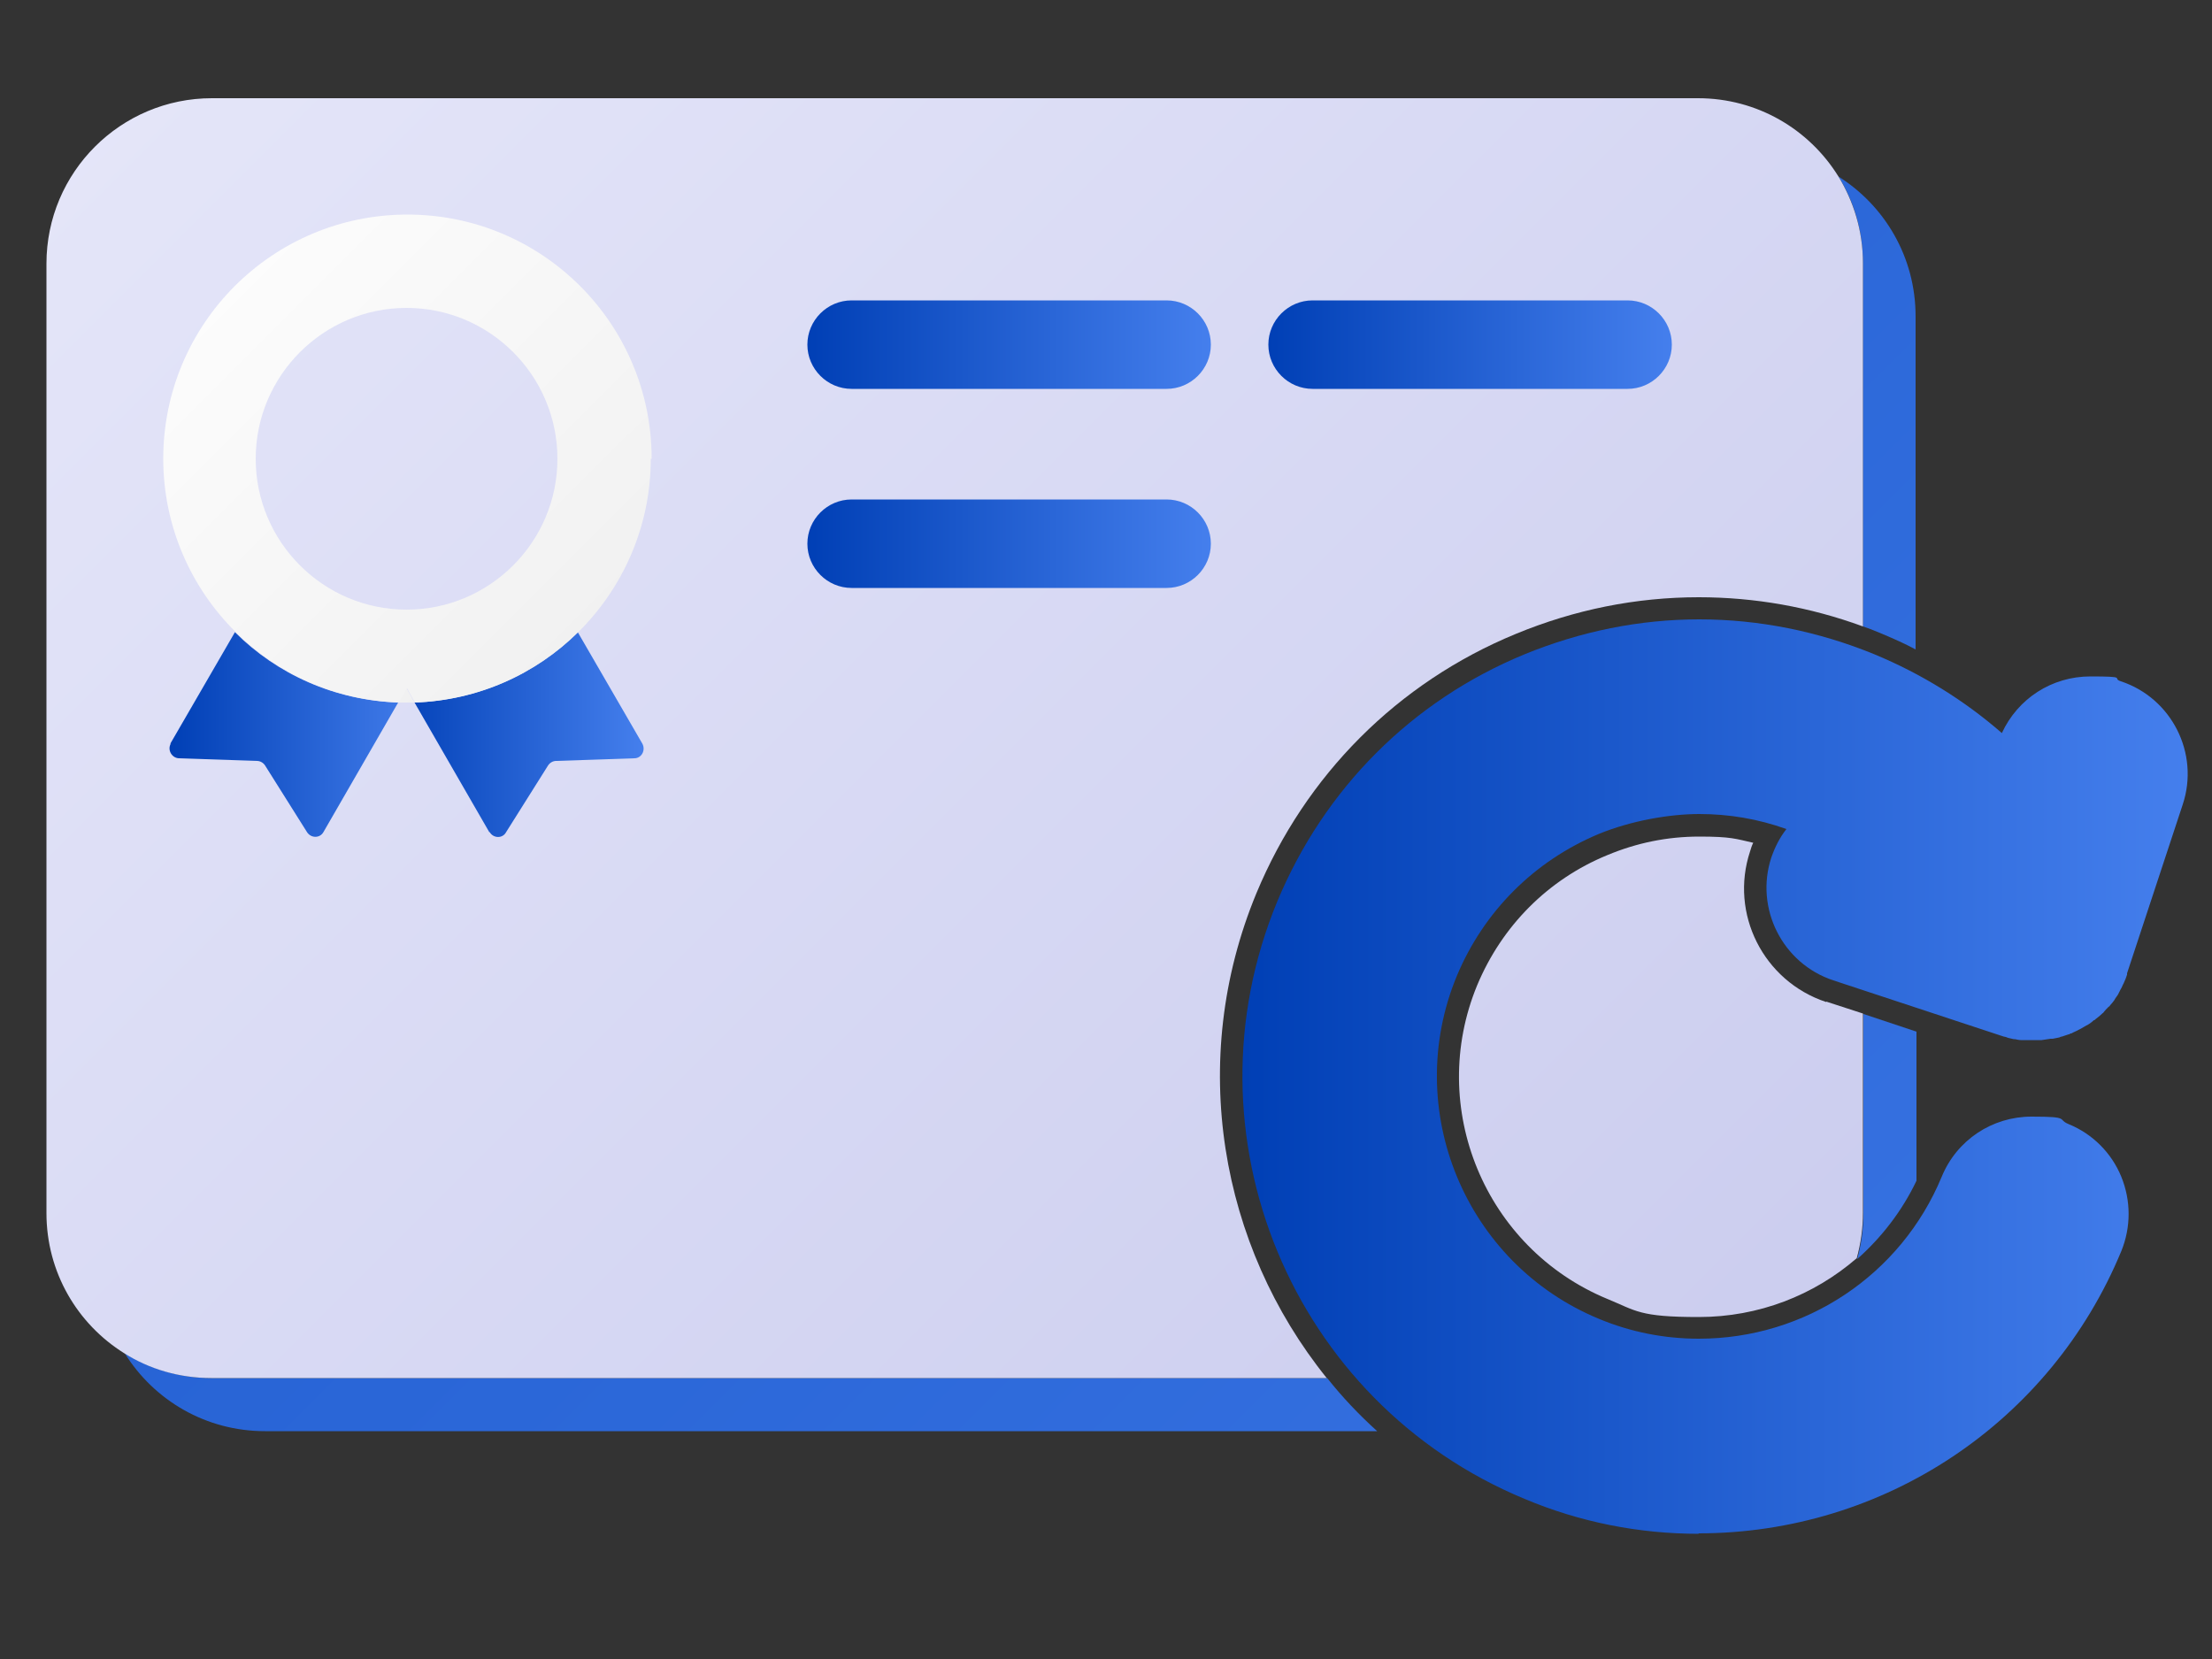 <?xml version="1.0" encoding="UTF-8"?>
<svg xmlns="http://www.w3.org/2000/svg" xmlns:xlink="http://www.w3.org/1999/xlink" id="_レイヤー_1" data-name=" レイヤー 1" width="500" height="375" version="1.1" viewBox="0 0 500 375">
  <rect x="0" y="0" width="500" height="375" fill="#333333" stroke="none"/>
  <defs>
    <style>
      .cls-1 {
        fill: url(#_名称未設定グラデーション_2);
      }

      .cls-1, .cls-2, .cls-3, .cls-4, .cls-5, .cls-6, .cls-7, .cls-8, .cls-9, .cls-10, .cls-11 {
        stroke-width: 0px;
      }

      .cls-2 {
        fill: url(#_名称未設定グラデーション_5);
      }

      .cls-3 {
        fill: url(#_名称未設定グラデーション_10);
      }

      .cls-4 {
        fill: url(#_名称未設定グラデーション_4);
      }

      .cls-5 {
        fill: none;
      }

      .cls-6 {
        fill: url(#_名称未設定グラデーション);
      }

      .cls-7 {
        fill: url(#_名称未設定グラデーション_3);
      }

      .cls-8 {
        fill: url(#_名称未設定グラデーション_6);
      }

      .cls-9 {
        fill: url(#_名称未設定グラデーション_8);
      }

      .cls-10 {
        fill: url(#_名称未設定グラデーション_7);
      }

      .cls-11 {
        fill: url(#_名称未設定グラデーション_9);
      }
    </style>
    <linearGradient id="_名称未設定グラデーション" data-name="名称未設定グラデーション" x1="-368" y1="792" x2="606.6" y2="-182.6" gradientTransform="translate(0 375) scale(1 -1)" gradientUnits="userSpaceOnUse">
      <stop offset="0" stop-color="#003fb5"></stop>
      <stop offset="1" stop-color="#457fed"></stop>
    </linearGradient>
    <linearGradient id="_名称未設定グラデーション_2" data-name="名称未設定グラデーション 2" x1="37.2" y1="386.8" x2="437.1" y2="-13.1" gradientTransform="translate(0 375) scale(1 -1)" gradientUnits="userSpaceOnUse">
      <stop offset="0" stop-color="#e5e6f9"></stop>
      <stop offset="1" stop-color="#c7c9ed"></stop>
    </linearGradient>
    <linearGradient id="_名称未設定グラデーション_3" data-name="名称未設定グラデーション 3" x1="280.8" y1="131.6" x2="494.4" y2="131.6" gradientTransform="translate(0 375) scale(1 -1)" gradientUnits="userSpaceOnUse">
      <stop offset="0" stop-color="#003fb5"></stop>
      <stop offset="1" stop-color="#457fed"></stop>
    </linearGradient>
    <linearGradient id="_名称未設定グラデーション_4" data-name="名称未設定グラデーション 4" x1="286.7" y1="297.1" x2="377.9" y2="297.1" gradientTransform="translate(0 375) scale(1 -1)" gradientUnits="userSpaceOnUse">
      <stop offset="0" stop-color="#003fb5"></stop>
      <stop offset="1" stop-color="#457fed"></stop>
    </linearGradient>
    <linearGradient id="_名称未設定グラデーション_5" data-name="名称未設定グラデーション 5" x1="182.5" y1="297.1" x2="273.7" y2="297.1" gradientTransform="translate(0 375) scale(1 -1)" gradientUnits="userSpaceOnUse">
      <stop offset="0" stop-color="#003fb5"></stop>
      <stop offset="1" stop-color="#457fed"></stop>
    </linearGradient>
    <linearGradient id="_名称未設定グラデーション_6" data-name="名称未設定グラデーション 6" x1="182.5" y1="252.1" x2="273.7" y2="252.1" gradientTransform="translate(0 375) scale(1 -1)" gradientUnits="userSpaceOnUse">
      <stop offset="0" stop-color="#003fb5"></stop>
      <stop offset="1" stop-color="#457fed"></stop>
    </linearGradient>
    <linearGradient id="_名称未設定グラデーション_7" data-name="名称未設定グラデーション 7" x1="38.3" y1="209" x2="96.5" y2="209" gradientTransform="translate(0 375) scale(1 -1)" gradientUnits="userSpaceOnUse">
      <stop offset="0" stop-color="#003fb5"></stop>
      <stop offset="1" stop-color="#457fed"></stop>
    </linearGradient>
    <linearGradient id="_名称未設定グラデーション_8" data-name="名称未設定グラデーション 8" x1="87.4" y1="209" x2="145.6" y2="209" gradientTransform="translate(0 375) scale(1 -1)" gradientUnits="userSpaceOnUse">
      <stop offset="0" stop-color="#003fb5"></stop>
      <stop offset="1" stop-color="#457fed"></stop>
    </linearGradient>
    <linearGradient id="_名称未設定グラデーション_9" data-name="名称未設定グラデーション 9" x1="25.7" y1="283.1" x2="103.7" y2="205.1" gradientTransform="translate(0 375) scale(1 -1)" gradientUnits="userSpaceOnUse">
      <stop offset="0" stop-color="#fff"></stop>
      <stop offset="1" stop-color="#eee"></stop>
    </linearGradient>
    <linearGradient id="_名称未設定グラデーション_10" data-name="名称未設定グラデーション 10" x1="28.9" y1="334.4" x2="155" y2="208.2" gradientTransform="translate(0 375) scale(1 -1)" gradientUnits="userSpaceOnUse">
      <stop offset="0" stop-color="#fff"></stop>
      <stop offset="1" stop-color="#eee"></stop>
    </linearGradient>
  </defs>
  <rect class="cls-5" y="-62.5" width="500" height="500"></rect>
  <g>
    <path class="cls-6" d="M421.2,229.2l12,4v33.7c-3.3,6.9-7.9,12.8-13.4,17.7.9-3.3,1.4-6.7,1.4-10.3v-45h0ZM300,311.5H47.9c-7.3,0-14-2.1-19.7-5.6,6.6,10.6,18.3,17.6,31.7,17.6h251.4c-4.1-3.7-7.9-7.7-11.3-12h0ZM415.5,39.8c3.6,5.7,5.6,12.5,5.6,19.7v82.1c1.5.5,3,1.1,4.4,1.7,2.6,1.1,5.1,2.2,7.5,3.5v-75.3c0-13.4-7-25.1-17.6-31.7Z"></path>
    <path class="cls-1" d="M412.8,226.4l8.3,2.7v45c0,3.6-.5,7-1.4,10.3-9.7,8.4-22.2,13.3-35.7,13.3s-14.1-1.4-20.7-4.1c-27.7-11.5-40.8-43.3-29.4-70.9,5.6-13.4,16-23.9,29.4-29.4,6.7-2.8,13.6-4.2,20.8-4.2s8.2.5,12.2,1.4c-.3.6-.5,1.2-.7,1.9-4.7,14.1,3,29.4,17.2,34.1h0ZM415.5,39.8c-6.6-10.6-18.3-17.6-31.7-17.6H47.9c-20.6,0-37.4,16.7-37.4,37.4v214.6c0,13.4,7,25.1,17.6,31.7,5.7,3.6,12.5,5.6,19.7,5.6h252.1c-24.1-29.9-31.6-71.7-15.9-109.6,11.1-26.7,31.9-47.6,58.6-58.6,13.3-5.5,27.2-8.3,41.4-8.3,12.6,0,25.1,2.2,37.1,6.6V59.5c0-7.3-2.1-14-5.6-19.7h0Z"></path>
    <path class="cls-7" d="M384,346.7c-13.5,0-26.8-2.6-39.4-7.9-52.6-21.8-77.7-82.3-55.9-135,10.6-25.5,30.4-45.4,55.9-55.9,12.7-5.2,26-7.9,39.5-7.9s26.9,2.7,39.6,7.9c10.6,4.4,20.3,10.4,28.8,17.8,3.6-7.8,11.3-12.8,20-12.8s4.7.4,6.9,1.1c11.5,3.8,17.8,16.3,14,27.8l-12.6,38.2h0c0,.1,0,.3,0,.3-.2.6-.4,1.2-.7,1.8,0,.1-.1.2-.2.4-.2.5-.4.9-.7,1.4,0,.1-.1.2-.2.4h0c-.2.5-.5.9-.8,1.3-.1.2-.2.3-.3.5-.3.4-.6.8-.9,1.1-.1.2-.2.3-.4.4-.4.4-.8.8-1.1,1.2,0,0-.1.2-.2.2-.4.4-.9.8-1.4,1.2-.2.1-.3.3-.5.4h-.1c-.3.3-.7.6-1,.8-.2.1-.4.3-.7.4-.4.2-.8.5-1.2.7-.2.1-.4.2-.6.3-.5.3-1.1.5-1.6.8h-.2c-.2.2-.3.2-.4.2-.5.2-1,.3-1.5.5-.2,0-.4.1-.6.2-.5.1-1,.2-1.5.3-.2,0-.4,0-.5,0-.7.1-1.4.2-2,.3h-.3c-.4,0-.9,0-1.4,0s-.3,0-.4,0c-.1,0-.5,0-.5,0-.4,0-.9,0-1.4,0-.2,0-.5,0-.7,0-.4,0-.8-.1-1.3-.2,0,0-.5,0-.7-.1-.5-.1-1-.2-1.4-.4-.1,0-.5-.1-.5-.1l-38.5-12.7c-11.5-3.8-17.8-16.3-14-27.8.8-2.3,1.9-4.5,3.4-6.4-6.4-2.3-13-3.4-19.7-3.4s-15.4,1.5-22.7,4.5c-14.6,6.1-26,17.5-32.1,32.1-12.5,30.2,1.9,65,32.1,77.5,7.2,3,14.8,4.5,22.6,4.5,24.1,0,45.7-14.4,54.9-36.6,3.4-8.3,11.4-13.6,20.3-13.6s5.7.6,8.4,1.7c5.4,2.2,9.7,6.5,11.9,11.9s2.2,11.4,0,16.8c-16,38.7-53.6,63.8-95.6,63.8h0Z"></path>
    <path class="cls-4" d="M367.9,87.9h-71.2c-5.5,0-10-4.5-10-10s4.5-10,10-10h71.2c5.5,0,10,4.5,10,10s-4.5,10-10,10Z"></path>
    <path class="cls-2" d="M263.7,87.9h-71.2c-5.5,0-10-4.5-10-10s4.5-10,10-10h71.2c5.5,0,10,4.5,10,10s-4.5,10-10,10Z"></path>
    <path class="cls-8" d="M263.7,132.9h-71.2c-5.5,0-10-4.5-10-10s4.5-10,10-10h71.2c5.5,0,10,4.5,10,10s-4.5,10-10,10Z"></path>
    <g>
      <path class="cls-10" d="M38.6,168.1c-.8,1.4.2,3.2,1.8,3.3l17.7.6c.7,0,1.4.4,1.8,1l9.5,15.1c.9,1.4,2.9,1.4,3.7,0l16.9-29.3c-14.4-.5-27.4-6.4-36.9-15.9,0,0-14.6,25.2-14.6,25.2Z"></path>
      <path class="cls-9" d="M110.7,188.1c.8,1.4,2.9,1.5,3.7,0l9.5-15.1c.4-.6,1.1-1,1.8-1l17.7-.6c1.6,0,2.6-1.8,1.8-3.3l-14.6-25.2c-9.6,9.5-22.6,15.4-36.9,15.9l16.9,29.3Z"></path>
      <path class="cls-11" d="M90.1,158.8c.6,0,1.2,0,1.8,0h0c.6,0,1.2,0,1.8,0l-1.8-3.2-1.8,3.2Z"></path>
      <path class="cls-3" d="M147.1,103.7h0c0,15.3-6.3,29.2-16.4,39.2-9.6,9.5-22.6,15.4-36.9,15.9l-1.8-3.2-1.8,3.2c-14.4-.5-27.4-6.4-36.9-15.9-10.1-10-16.4-23.9-16.4-39.2h0c0-30.5,24.7-55.2,55.2-55.2h0c30.5,0,55.2,24.7,55.2,55.2ZM91.9,69.6h0c-18.8,0-34.1,15.3-34.1,34.1h0c0,18.8,15.3,34.1,34.1,34.1h0c18.8,0,34.1-15.3,34.1-34.1h0c0-18.8-15.3-34.1-34.1-34.1Z"></path>
    </g>
  </g>
</svg>
